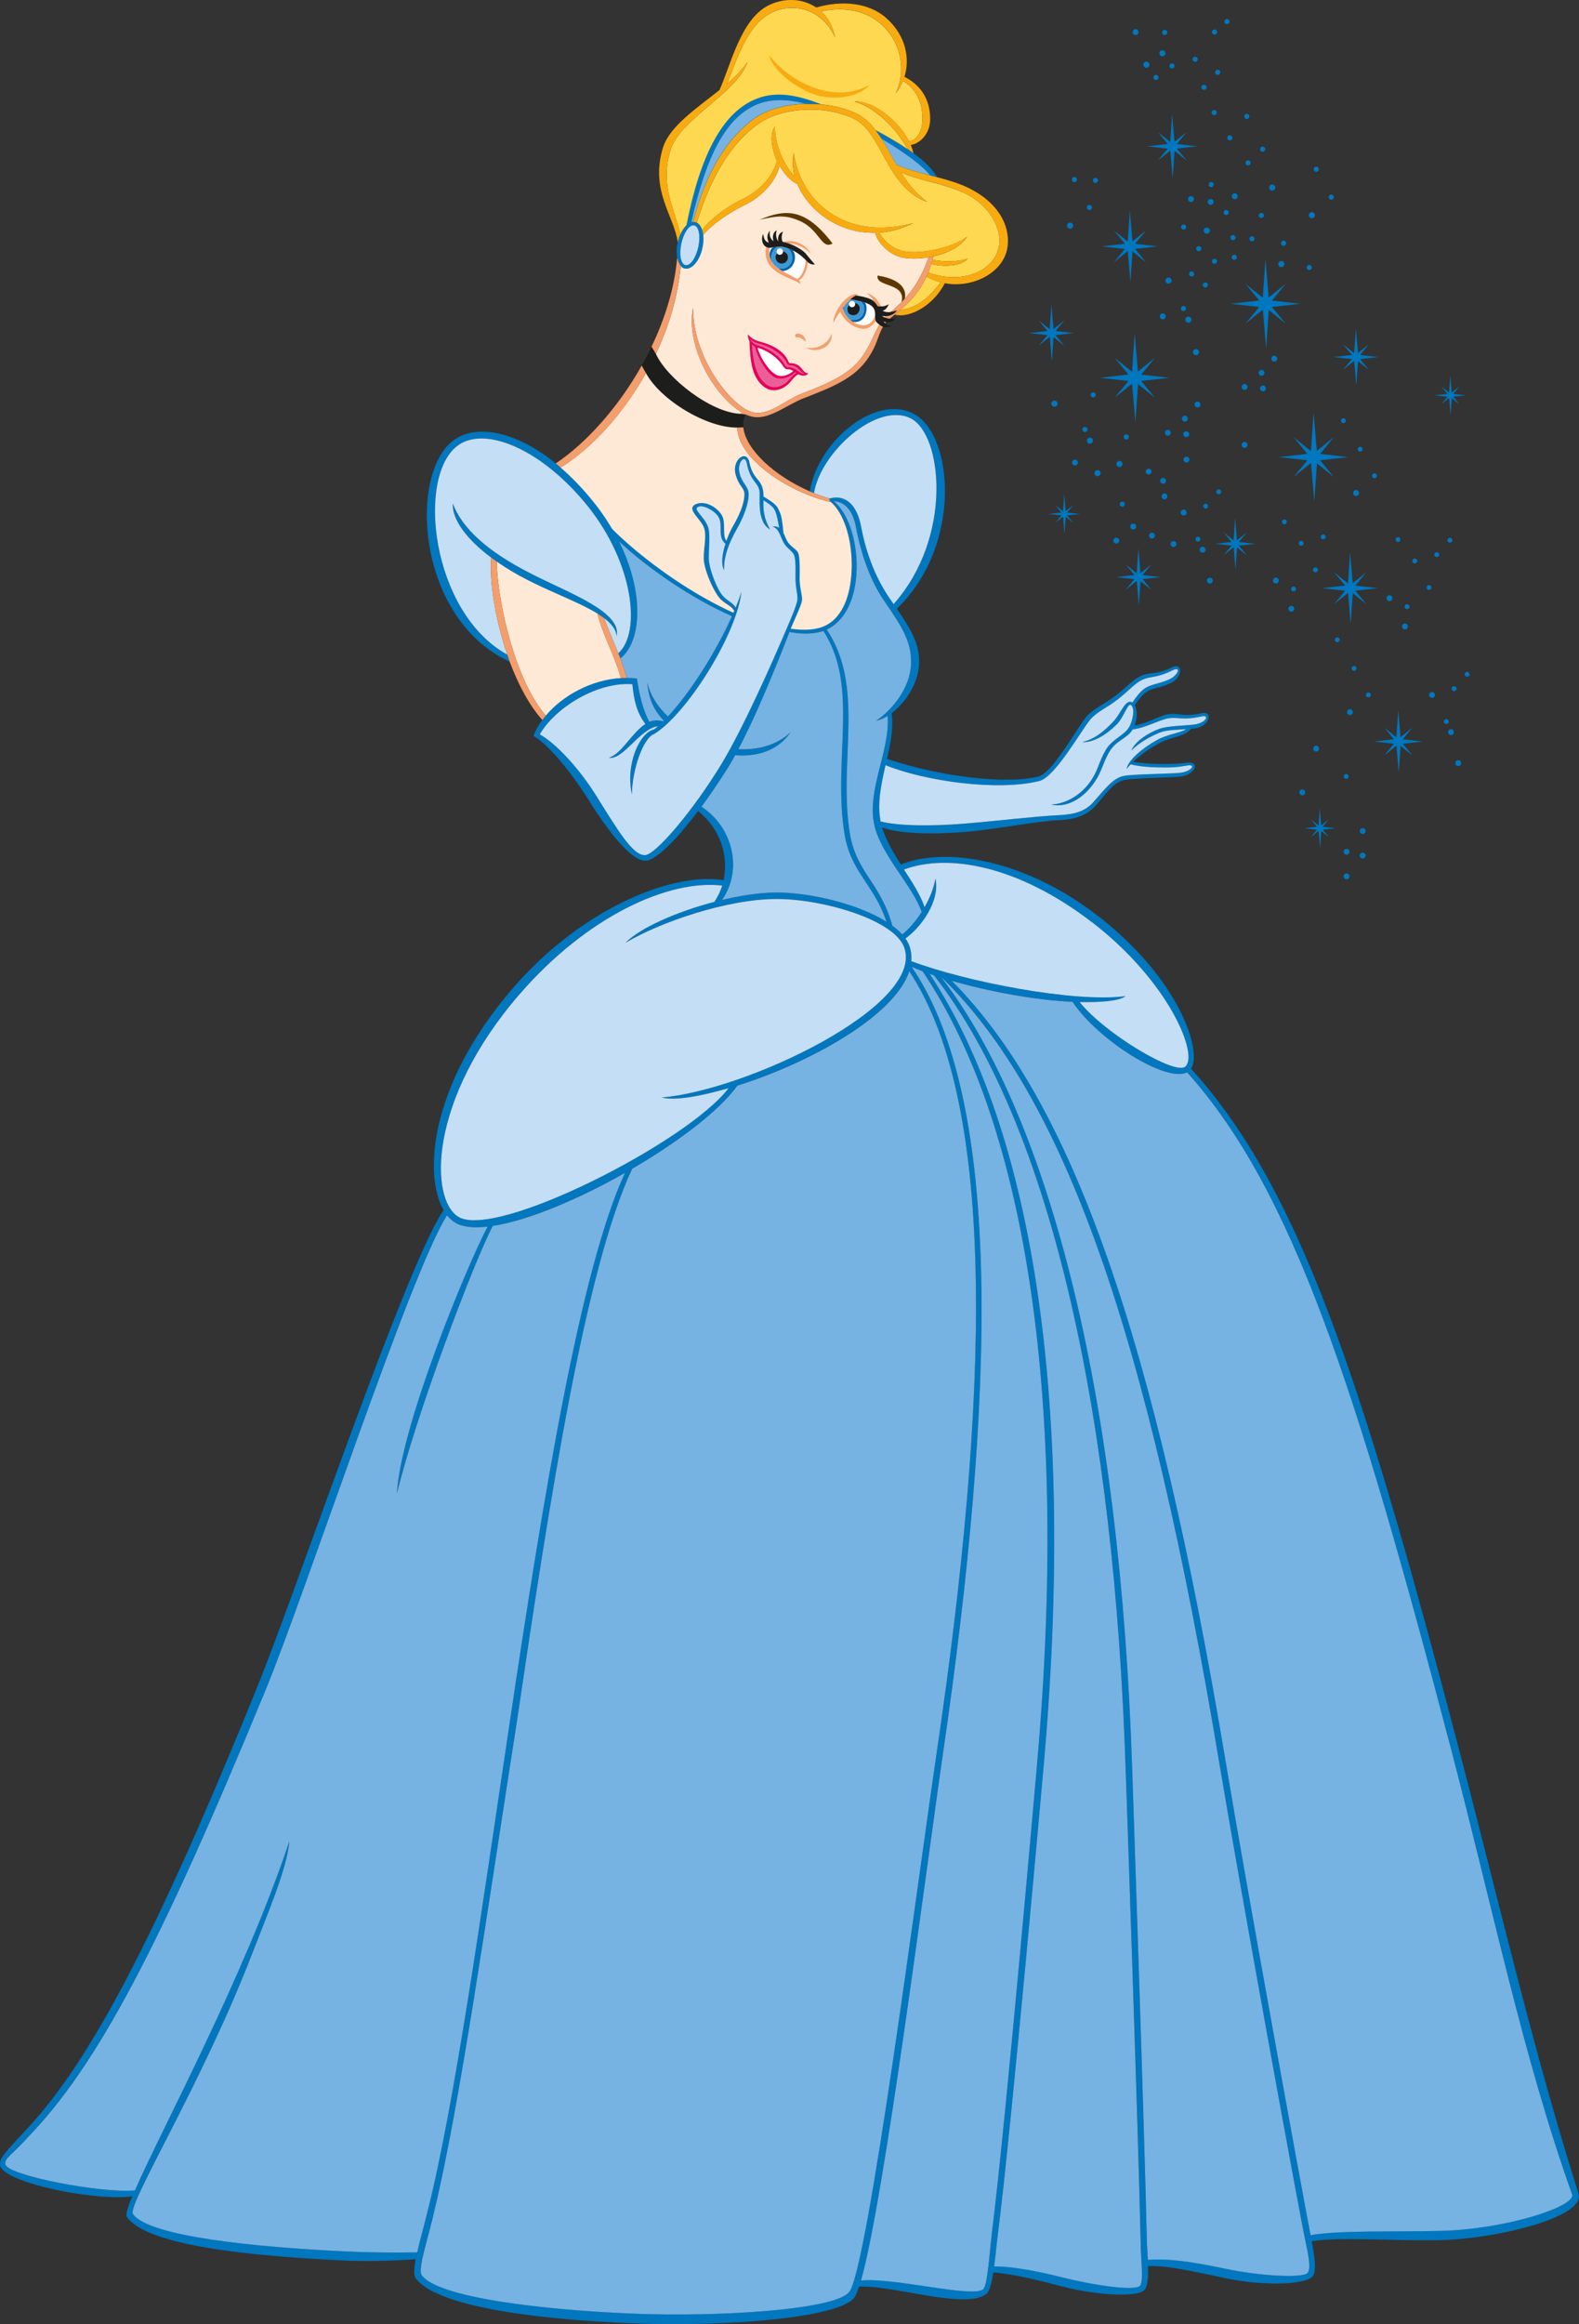 <svg xmlns="http://www.w3.org/2000/svg" id="Layer_1" data-name="Layer 1" viewBox="0 0 409.92 602.94"><rect x="0" y="0" width="409.92" height="602.94" fill="#333333" stroke="none"/><defs><style>.cls-1{fill:#f49e6b}.cls-2{fill:#f8ab10}.cls-3{fill:#0077be}.cls-4{fill:#0062ae}.cls-5{fill:#eb5e98}.cls-6{fill:#fff}.cls-7{fill:#ffd851}.cls-8{fill:#fee9d6}.cls-9{fill:#c4def5}.cls-11{fill:#1d1d1b}.cls-12{fill:#3d99d4}.cls-13{fill:#5c3800}.cls-14{fill:#76b2e2}</style></defs><path d="M409.76 568.93c-11.66-36.73-20.11-73.62-31.23-116-24.93-94.98-41.23-144.79-69.31-175.66 2.98-4.6-3.14-23.51-24.5-39.9-18.95-14.53-39.34-17.73-50.85-13.09-1.95-3.07-3.89-6.37-4.82-9.57 4.96 1.69 13.57 1.76 21.31 1.13 8.12-.66 18.85-2.81 24.5-3.06 4.25-.21 7.35-1.14 9.88-4.12 2.86-3.37 4.48-5.66 7.06-6.29 2.23-.54 12.09-.59 14.84-.95 3.68-.48 4.93-3.92 1.63-3.56-2.89.32-4.07.35-7.36.33-2.53-.01-4.73-.28-6.76-.53 1.63-1.57 4.03-3.35 6.71-4.81 3.06-1.71 6.72-1.7 8.35-3.79.35-.03.68-.06.99-.1 3.81-.5 4.92-4.66 1.63-3.92-4.53 1.02-5.8-.11-8.49.25-2.14.29-5.61 2.42-8.79 2.92.69-1.81.73-3.94.06-5.2.96-1.57 2.06-2.81 3.12-3.55 1.25-.89 3.11-.9 6-2.16 3.36-1.45 3.49-5.59.54-4.17-4.23 2.03-5.56 1.12-8 2.18-2.09.91-3.89 3.1-6.85 5.3-2.87 2.15-5.37 3.19-7.1 5.01-2.31 2.44-8.98 14.96-12.78 15.85-9.01 2.25-27.18-.44-39.25-4.62.92-4.08 1.7-8.08 1.18-11.84 3.84-2.86 7.09-8.13 7.15-13.17.05-4.74-1.91-8.25-5.79-13.93 17-16.24 14.84-45.29 4.23-50.63-10.04-5.05-24.77 7.4-26.83 20.17l1.11.46c1.69-10.58 16.35-23.81 25.13-19.39 8.19 4.12 11.06 30.72-4.46 48.18-.32-.46-.64-.93-.98-1.42-3.27-4.71-6.02-10.99-7.45-18.64-.95-5.07-3.59-8.57-8.25-7.33-.05.35.13.68.38.89 3.67 3.09 5.93 10.82 5.35 18.83-.5 6.85-3.02 11.76-7.27 13.49-2.26.92-5.17 1.04-8.48.57.9-2.23 2.75-6.06 2.91-7.31.17-1.32-.66-3.24-.6-6.1.06-2.86.02-5.59-.46-6.4-.55-.93-1.89-1.54-2.66-2.75-.36-.57-.67-1.46-1.07-2.25-.46-4.37-.58-4.71-1.42-6.4-.58-1.15-2.2-2.11-3.77-3.09 0-.58-.03-1.1-.13-1.67-.54-2.96-2.59-2.75-3.55-7.24-.72-3.39-4.51-.66-3.57 3.08.77 3.06 2.24 3.53 2.3 5.06.09 2.25-1.16 5.33-2.92 8.38-.72 1.25-1.29 2.59-1.77 3.91-1.19-1.65.02-4.94-1.32-6.89-1.6-2.34-4.53-3.47-6.44-2.7-2.94 1.17 1.04 3.71 1.94 6.1.79 2.09-.08 5.09-.03 8.13.05 2.43 1.93 7.07 3.61 9.55 1.44 2.12 3.42 2.35 4.28 3.96l-.21.48c-11.74-5.26-24.06-14.32-31.5-21.75a57.368 57.368 0 0 0-4.78-6.93c-2.8-3.5-5.69-6.49-8.6-8.99l-1.28-1.06c-10.4-8.41-20.47-10.12-26.2-6.22-12.17 8.28-10.08 46.57 14.25 57.66l-.61-1.83c-19.89-10.93-23.8-46.81-12.62-54.43 7.22-4.92 21.88 1.39 33.57 16 11.73 14.66 13.92 32.65 7.85 38.09l.55 1.33c5.37-4.27 6.41-16.75-.39-30.38 7.6 7.08 18.72 14.74 29.34 19.43-3.99 8.96-10.69 19.68-16.63 26.02-2.94-2.79-4.59-5.71-5.34-8.72.31 3.93 1.61 7.02 4.29 9.8-.07.07-.14.14-.21.2-1.3-.42-2.47-.33-3.54.11-1.58-2.71-2.63-7.01-3.25-11.23-.88-.12-1.77-.17-2.66-.17l-1.49.03c-7.54.43-15.06 4.44-19.5 9.73l-.9 1.14c-.97 1.33-1.74 2.71-2.28 4.14 4.1 2.41 9.95 9.65 14.53 16.97 5.26 8.42 11.09 15.58 14.59 15.41 2.76-.13 8.04-5.49 13.61-12.88 5.64 4.49 8.01 11.5 6.6 17.92-13.47-2.14-36.91 7.52-54.56 27.89-21.78 25.13-23.37 48.61-18.1 57.74-9.61 13.77-37.86 97.74-48.46 123.87-26.64 65.62-43.91 98.15-60.74 115.54-4.19 4.69-6.37 6.57-5.93 8.46 1.02 4.39 24.14 9.2 34.29 7.99-1.21 2.93-1.76 4.77-1.41 5.28 5.27 7.54 32.13 10.18 56.5 11.34 5.9.28 12.4.08 18.49-.34-.43 2.29-.55 4.11-.04 4.84 5.3 7.51 31.43 10.75 55.81 11.77 24.34 1.02 53.96-1.33 58.06-6.6.39-.5.81-1.48 1.27-2.87 8.18-.61 28.08 6.17 33.15 1.77.77-.67 1.29-2.83 1.7-5.48 3.79.3 9.38 1.37 17.31 3.49 8.88 2.37 19.6 3.09 21.82 1.16.98-.86 1.12-3.45 1.04-6.29 4.66-.16 9.85.95 20.03 3.12 9.23 1.97 20.16 1.87 22.58-.33 1.27-1.15.62-5.49-.11-9.21 6.69-1.25 22.03-.04 33.46-.32 14.8-.36 38.05-6.05 35.75-12.21ZM283.39 239.16c20.16 15.46 27.92 34.68 24.28 37.59-2.71 2.17-20.78-8.54-27.4-16.79 5 .1 10.24-.18 11.94-1.54-13.4 1.78-41.81-3.83-55.63-9.07.11-1.34-.04-2.67-.5-3.97-.23-.66-.59-1.3-1.03-1.92 3.95-2.75 9.08-9.66 7.79-15.53-.4 2.45-1.45 5.04-2.82 7.42-1.02-3.14-3.17-6.41-5.35-9.78 11.41-4.23 29.57-1.08 48.71 13.6Zm-13.58-36.55c4.14-.97 11.01-13.37 13.28-15.99 1.77-2.04 4.24-2.96 7.12-5.2 2.79-2.17 4.46-4.25 6.48-5.12 2.34-1.01 3.38-.27 7.77-2.43 2.22-1.09 1.5 1.34-1.13 2.48-2.47 1.07-4.63 1.16-6.24 2.31-.99.71-2.11 2.05-3.14 3.61-1.67-1.19-3.04 2.91-4.83 4.82-2.52 2.7-5.05 4.72-8.22 5.44 2.87.21 6.33-1.91 9.01-4.6 2-2.02 2.89-5.85 3.79-4.96 1.02 1.01.31 4.26-.66 5.81-1.29 2.05-4.48 3.06-6.08 5.94-1.6 2.87-1.84 4.66-3.18 6.93-2.49 4.23-6.73 6.88-10.9 7.08 4.68 1.04 9.16-2.31 11.74-6.54 1.46-2.39 1.66-4.02 3.21-6.87 1.8-3.32 4.81-3.63 6.22-6.08 3.52-.45 7.25-2.64 9.41-2.91 2.58-.33 3.64.6 8.36-.45 2.45-.55 1.16 1.7-1.74 2.08-2.32.3-6.98.33-9.17 1.14-2.79 1.03-6.26 3.22-7.18 5.61 1.8-1.93 4.86-3.66 7.51-4.72 1.53-.61 4.26-.67 6.69-.82-1.9 1.12-4.71 1.25-7.52 2.79-3.86 2.12-7.66 5.35-7.9 7.54.26-.37.6-.78 1-1.2 2.34.56 4.78.75 7.36.79 3.33.06 4.58-.02 7.38-.49 2.39-.39 1.05 1.51-1.74 1.87-2.32.3-12.71.33-14.97.87-2.62.62-4.65 3.28-7.59 6.64-2.27 2.59-5.1 3.32-9.26 3.51-5.65.25-16.38 1.54-24.5 2.2-7.91.65-16.67.65-21.58-.57-.92-4.78.16-9.74 1.28-14.61 10.25 4.16 29.11 6.81 39.9 4.11Zm-47.51-53.49c.59-8.11-2.01-16.07-5.89-19.12 2.98.16 5 2.4 5.85 6.98 1.41 7.54 4.03 14.21 7.32 18.95 4.82 6.94 6.99 10.72 6.93 15.88-.08 7.22-5.74 12.96-9.08 15.18 1-.23 2.01-.67 3-1.28.67 9.09-5.56 19.37-3.42 28.49 1.82 7.74 10.03 15.77 12.25 22.38-1.54 2.42-3.36 4.5-5.05 5.84-.71-.79-1.58-1.55-2.57-2.27-1.5-5.49-3.91-9.12-5.93-12.19-2.22-3.39-4.27-6.6-5.13-11.93-1.15-7.14-.82-14.27-.55-21.17.45-11.41.83-22.12-5.42-31.54 4.38-2.03 7.18-7.16 7.69-14.19Zm-54.88 72.71c-3.2.15-7.31-6.88-12.63-15.38-4.25-6.8-10.12-13.35-14.67-15.95 4.09-7.07 15.06-13.69 24.04-13.01.37 4.01 1.13 7.43 3.39 10.33-3.54 2.22-6.14 7.75-9.52 8.76 3.74.66 8.07-7.61 12.79-8.2-.33.29-.66.56-.99.82-3.82.83-7.53 9.09-5.79 16.91.03-6.39 2.95-14.71 5.71-15.67 8.3-4.98 21.41-25.57 22.73-36.94-.4 1.29-.91 2.68-1.5 4.13-.8-1.48-2.47-1.69-3.83-3.69-1.46-2.15-3.11-6.78-3.15-8.89-.06-2.99.49-6.54-.24-8.46-1.03-2.72-4.08-4.5-2.45-5.15 1.33-.53 4.1 1 5.12 2.51 1.42 2.07-.35 5.25 1.9 7.1-.91 2.76-1.17 5.38-.37 6.85-.08-3.3 1.05-6.75 3.4-10.84 1.76-3.05 3.07-6.72 2.98-8.98-.08-1.97-1.69-2.67-2.35-5.28-.7-2.78 1.36-5.12 1.85-2.7 1 4.98 2.8 4.75 3.3 7.18.31 1.51-.87 8.01 2.76 10.06-1.84-3.3-1.76-5.57-1.71-7.59 1.15.75 2.42 1.55 2.9 2.52.62 1.23.78 2.67 1.2 4.68-.45-.35-1.01-.5-1.75-.27 1.66.15 2.12 2.9 3.03 4.33.77 1.21 1.91 1.82 2.46 2.75.48.82.53 3.05.48 5.91-.05 2.86.65 4.6.49 5.92-.18 1.46-1.85 5.29-2.79 7.49-3.64 8.55-11.24 25.75-16.92 35.11-7.18 11.84-17.01 23.52-19.87 23.66Zm14.68-12.58c2.26-3.07 4.55-6.44 6.73-9.9a63.66 63.66 0 0 0 2.01-3.45c6.04.52 11.42-1.47 14.37-5.97-3.07 3.04-8.02 4.73-13.53 4.41 5.01-9.51 10.38-22.98 13.26-30.4 3.27.6 6.37.58 8.79-.28 5.93 9.16 5.31 19.84 4.87 31.15-.27 6.95-.55 14.14.61 21.38.89 5.56 3.06 8.86 5.34 12.35 1.92 2.93 4.04 5.95 5.58 10.59-7.25-4.54-19.34-7.54-28.31-7.59-4.23-.02-9.29.71-14.4 1.93 5.39-7.73 2.98-18.72-5.34-24.22Zm-47.22 48.66c17.58-20.29 38.73-29.82 52.61-28.18-.47 1.47-1.15 2.89-2.04 4.23-9.76 2.55-19.29 6.73-23.07 10.62 8.74-5.27 26.45-11.44 39.47-11.37 11.91.06 30.35 5.41 32.89 12.6 5.38 15.2-41.46 37.23-63.02 38.89 3.5.93 10.25-.35 17.42-2.41-10.64 13.97-60.32 39.23-70.11 33.41-7.51-4.46-8.01-30.26 15.85-57.8Zm-26.59 326.4c-6.33.11-12.75.03-18.69-.25-23.27-1.11-51.01-3.84-55.1-9.7-1.62-2.32 17.98-33.84 31.05-67.82 3.62-9.4 9-21.87 9.55-28.86-11.76 35.21-33.23 74.84-40.09 90.56-8.9.77-32.95-3.86-33.62-6.75-.37-1.58 1.81-2.54 5.84-7.05 17.92-18.52 34.07-49 61.55-115.64 10.74-26.04 37.67-108.47 47.26-123.56.64.82 1.35 1.47 2.12 1.93 1.94 1.15 4.85 1.43 8.42 1.02-5.51 10.36-22.68 52.17-23.54 69.22 4.72-19.69 19.77-59.71 24.88-69.4 9.23-1.42 22.26-6.93 34.31-13.75-11.66 25.23-21.18 84.15-29.9 142.52-7.43 49.7-14.3 98.99-21.31 126.77-.68 2.98-1.92 7.19-2.72 10.76Zm112.17 10.27c-3.59 4.62-33.74 6.56-56.61 5.6-23.28-.98-50.28-4.15-54.4-9.98-1.11-1.57 1.92-10.29 3.27-16.57 6.6-27.26 13.6-76.83 21.38-126.57 8.73-59.09 17.86-118 30-143.87 11.95-6.96 22.65-15.08 27.33-21.58 18.22-5.68 40.77-17.88 44.61-29.67 23.19 35.01 20.49 112.15 7.17 202.41-5.14 34.8-17.91 134.01-22.75 140.23Zm36.99-14.93c-.54 4.45-1.08 13.23-2.2 14.21-2.71 2.36-23.06-3.06-31.74-2.26 6.03-21.14 16.73-105.52 21.32-136.99 13.36-91.68 15.74-168.77-8.16-203.81.87.38 1.82.76 2.83 1.15 27.41 40.56 37.89 113.48 29.72 205.67 0 0-8.16 93.79-11.78 122.03Zm38.43 13.38c-1.5 1.31-11.7-.11-20.19-2.25-7.85-1.96-13.66-2.86-17.6-2.82.36-2.73.63-5.75.94-8.18 3.62-28.27 11.94-122.05 11.94-122.05 8.16-92.05-2.26-163.75-29.64-205.12.38.13.76.26 1.15.4 30.96 39.62 46.85 116.22 49.76 206.23 0 0 3.31 95.05 3.9 122.89 0 3.73.87 9.93-.26 10.91Zm43.52-3.32c-1.47 1.34-12.46.72-21.03-1.09-10-2.11-15.41-2.71-20.38-2.36-.08-1.47-.18-2.93-.24-4.2-.59-27.85-3.82-122.87-3.82-122.87-3.07-95.17-20.75-167.97-49.47-205.55.05.01.1.03.15.04 31.76 31.04 53.33 92 72.06 204.41 5.29 31.75 20.59 115.72 22.2 123.13.8 3.69 1.56 7.54.54 8.48Zm34.7-10.98c-11.43.28-27.15-.18-33.87 1.13-2.29-11.82-16.66-90.61-21.89-121.97-18.47-110.83-40-172.04-71.25-203.46 9.65 2.78 21.69 5.02 31.35 5.45 6.72 10.04 24.31 21.04 29.75 18.29 27.38 30.54 43.75 81.17 68.44 175.26 11.07 42.18 18.68 79.87 31.49 115.81 1.17 3.07-17.02 9.07-34.02 9.49ZM177.81 69.67c1.78.39 3.82-2 4.55-5.33.27-1.21.32-2.37.21-3.39-.07-.52-.17-.88-.28-1.32-.3-.91-.78-1.59-1.41-1.9-.32-.14-.58-.2-.96-.17-.15.01-.31.04-.46.09 3.95-17.6 9.07-26.91 16.57-30.35 3.7-1.7 8.07-1.71 13.2-.37 1.54.03 2.49.02 3.95.13-7.17-2.83-12.6-3.39-17.59-1.1-8.21 3.76-13.82 14.46-17.37 32.46-.61.57-1.16 1.39-1.6 2.38-.3.62-.5 1.37-.67 2.02-.29 1.3-.4 2.66-.15 4.01.09.38.34 1.39.92 2.1.34.5.57.61 1.09.72Zm-.91-6.52c.63-2.84 2.12-4.94 3.33-4.67 1.21.26 1.69 2.78 1.06 5.63-.63 2.84-2.12 4.94-3.33 4.67-1.21-.26-1.69-2.78-1.06-5.63Z" class="cls-3"/><path d="M191.4 110.92c.2-.01.81-.02 1.58-.06-.12-1.18.05-2.31.57-3.35-.6-.04-1.05-.14-1.28-.15-7.67-.27-19.16-9.25-21.99-15.55-.26-.43-.68-1.11-1.12-1.88-.8 1.67-1.65 3.31-2.56 4.91.41.77.83 1.53 1.11 1.97 3.76 6.95 15.66 14.18 23.68 14.12Z" class="cls-11"/><path d="m155.1 159.18 1.77 1.2c1.89 1.43 3.11 2.96 3.25 4.68 1.23-6.39-12.21-11.08-22.49-16.34-11.24-5.75-17.62-11.66-20.09-18.09-.13 4.41 3.86 9.46 10 14.05l1.41 1.01c2.43 1.7 5.14 3.32 8.03 4.79 6.31 3.23 13.47 5.83 18.14 8.71ZM237.14 39.75l-1.51-1.06c-2.29-1.55-5.05-3.17-8.34-4.96l1.52 2.21c6.15 3.69 10.4 6.81 12.69 9.56l1.79.46c-1.27-2.11-3.27-4.12-6.15-6.22Z" class="cls-3"/><path d="M167.71 96.81c3.76 6.95 15.66 14.18 23.68 14.12.29 8.69 14.65 17.28 24.29 19.29 3.67 3.09 5.93 10.82 5.35 18.83-.5 6.85-3.02 11.76-7.27 13.49-2.26.92-5.17 1.04-8.48.57.9-2.23 2.75-6.06 2.91-7.31.17-1.32-.66-3.24-.6-6.1.06-2.86.02-5.59-.46-6.4-.55-.93-1.89-1.54-2.66-2.75-.36-.57-.67-1.46-1.07-2.25-.46-4.37-.58-4.71-1.42-6.4-.58-1.15-2.2-2.11-3.77-3.09 0-.58-.03-1.1-.13-1.67-.54-2.96-2.59-2.75-3.55-7.24-.72-3.39-4.51-.66-3.57 3.08.77 3.06 2.24 3.53 2.3 5.06.09 2.25-1.16 5.33-2.92 8.38-.72 1.25-1.29 2.59-1.77 3.91-1.19-1.65.02-4.94-1.32-6.89-1.6-2.34-4.53-3.47-6.44-2.7-2.94 1.17 1.04 3.71 1.94 6.1.79 2.09-.08 5.09-.03 8.13.05 2.43 1.93 7.07 3.61 9.55 1.44 2.12 3.42 2.35 4.28 3.96l-.21.48c-11.74-5.26-24.06-14.32-31.5-21.75a57.368 57.368 0 0 0-4.78-6.93c-2.8-3.5-5.69-6.49-8.6-8.99 7.74-4.71 16.07-13.61 22.16-24.48Z" class="cls-8"/><path d="M172.34 186.96c-.07.07-.14.14-.21.2-1.3-.42-2.47-.33-3.54.11-1.58-2.71-2.63-7.01-3.25-11.23-.88-.12-1.77-.17-2.66-.17-.44-1.64-1.03-3.5-1.61-5.06 5.37-4.27 6.41-16.75-.39-30.38 7.6 7.08 18.72 14.74 29.34 19.43-3.99 8.96-10.69 19.68-16.63 26.02-2.94-2.79-4.59-5.71-5.34-8.72.31 3.93 1.61 7.02 4.29 9.8Z" class="cls-14"/><path d="M119.09 115.4c7.22-4.92 21.88 1.39 33.57 16 11.73 14.66 13.92 32.65 7.85 38.09-1.31-3.33-2.72-6.41-3.65-9.12 1.89 1.43 3.11 2.96 3.25 4.68 1.23-6.39-12.21-11.08-22.49-16.34-11.24-5.75-17.62-11.66-20.09-18.09-.13 4.41 3.86 9.46 10 14.05-.51 6.4 1.1 16.19 4.18 25.17-19.89-10.93-23.8-46.81-12.62-54.43Z" class="cls-9"/><path d="M128.94 145.68c2.43 1.7 5.14 3.32 8.03 4.79 6.31 3.23 13.47 5.83 18.14 8.71 1.46 5.82 4.46 10.88 6.09 16.73-7.54.43-15.06 4.44-19.5 9.73-7.53-8.55-12.45-28.21-12.76-39.96Z" class="cls-8"/><path d="M167.43 221.84c-3.2.15-7.31-6.88-12.63-15.38-4.25-6.8-10.12-13.35-14.67-15.95 4.09-7.07 15.06-13.69 24.04-13.01.37 4.01 1.13 7.43 3.39 10.33-3.54 2.22-6.14 7.75-9.52 8.76 3.74.66 8.07-7.61 12.79-8.2-.33.29-.66.56-.99.82-3.82.83-7.53 9.09-5.79 16.91.03-6.39 2.95-14.71 5.71-15.67 8.3-4.98 21.41-25.57 22.73-36.94-.4 1.29-.91 2.68-1.5 4.13-.8-1.48-2.47-1.69-3.83-3.69-1.46-2.15-3.11-6.78-3.15-8.89-.06-2.99.49-6.54-.24-8.46-1.03-2.72-4.08-4.5-2.45-5.15 1.33-.53 4.1 1 5.12 2.51 1.42 2.07-.35 5.25 1.9 7.1-.91 2.76-1.17 5.38-.37 6.85-.08-3.3 1.05-6.75 3.4-10.84 1.76-3.05 3.07-6.72 2.98-8.98-.08-1.97-1.69-2.67-2.35-5.28-.7-2.78 1.36-5.12 1.85-2.7 1 4.98 2.8 4.75 3.3 7.18.31 1.51-.87 8.01 2.76 10.06-1.84-3.3-1.76-5.57-1.71-7.59 1.15.75 2.42 1.55 2.9 2.52.62 1.23.78 2.67 1.2 4.68-.45-.35-1.01-.5-1.75-.27 1.66.15 2.12 2.9 3.03 4.33.77 1.21 1.91 1.82 2.46 2.75.48.82.53 3.05.48 5.91-.05 2.86.65 4.6.49 5.92-.18 1.46-1.85 5.29-2.79 7.49-3.64 8.55-11.24 25.75-16.92 35.11-7.18 11.84-17.01 23.52-19.87 23.66Z" class="cls-9"/><path d="M182.11 209.26c2.26-3.07 4.55-6.44 6.73-9.9a63.66 63.66 0 0 0 2.01-3.45c6.04.52 11.42-1.47 14.37-5.97-3.07 3.04-8.02 4.73-13.53 4.41 5.01-9.51 10.38-22.98 13.26-30.4 3.27.6 6.37.58 8.79-.28 5.93 9.16 5.31 19.84 4.87 31.15-.27 6.95-.55 14.14.61 21.38.89 5.56 3.06 8.86 5.34 12.35 1.92 2.93 4.04 5.95 5.58 10.59-7.25-4.54-19.34-7.54-28.31-7.59-4.23-.02-9.29.71-14.4 1.93 5.39-7.73 2.98-18.72-5.34-24.22Z" class="cls-14"/><path d="M181.28 64.11c-.63 2.84-2.12 4.94-3.33 4.67-1.21-.26-1.69-2.78-1.06-5.63.63-2.84 2.12-4.94 3.33-4.67 1.21.26 1.69 2.78 1.06 5.63ZM283.39 239.16c20.16 15.46 27.92 34.68 24.28 37.59-2.71 2.17-20.78-8.54-27.4-16.79 5 .1 10.24-.18 11.94-1.54-13.4 1.78-41.81-3.83-55.63-9.07.11-1.34-.04-2.67-.5-3.97-.23-.66-.59-1.3-1.03-1.92 3.95-2.75 9.08-9.66 7.79-15.53-.4 2.45-1.45 5.04-2.82 7.42-1.02-3.14-3.17-6.41-5.35-9.78 11.41-4.23 29.57-1.08 48.71 13.6ZM269.81 202.61c4.14-.97 11.01-13.37 13.28-15.99 1.77-2.04 4.24-2.96 7.12-5.2 2.79-2.17 4.46-4.25 6.48-5.12 2.34-1.01 3.38-.27 7.77-2.43 2.22-1.09 1.5 1.34-1.13 2.48-2.47 1.07-4.63 1.16-6.24 2.31-.99.71-2.11 2.05-3.14 3.61-1.67-1.19-3.04 2.91-4.83 4.82-2.52 2.7-5.05 4.72-8.22 5.44 2.87.21 6.33-1.91 9.01-4.6 2-2.02 2.89-5.85 3.79-4.96 1.02 1.01.31 4.26-.66 5.81-1.29 2.05-4.48 3.06-6.08 5.94-1.6 2.87-1.84 4.66-3.18 6.93-2.49 4.23-6.73 6.88-10.9 7.08 4.68 1.04 9.16-2.31 11.74-6.54 1.46-2.39 1.66-4.02 3.21-6.87 1.8-3.32 4.81-3.63 6.22-6.08 3.52-.45 7.25-2.64 9.41-2.91 2.58-.33 3.64.6 8.36-.45 2.45-.55 1.16 1.7-1.74 2.08-2.32.3-6.98.33-9.17 1.14-2.79 1.03-6.26 3.22-7.18 5.61 1.8-1.93 4.86-3.66 7.51-4.72 1.53-.61 4.26-.67 6.69-.82-1.9 1.12-4.71 1.25-7.52 2.79-3.86 2.12-7.66 5.35-7.9 7.54.26-.37.6-.78 1-1.2 2.34.56 4.78.75 7.36.79 3.33.06 4.58-.02 7.38-.49 2.39-.39 1.05 1.51-1.74 1.87-2.32.3-12.71.33-14.97.87-2.62.62-4.65 3.28-7.59 6.64-2.27 2.59-5.1 3.32-9.26 3.51-5.65.25-16.38 1.54-24.5 2.2-7.91.65-16.67.65-21.58-.57-.92-4.78.16-9.74 1.28-14.61 10.25 4.16 29.11 6.81 39.9 4.11Z" class="cls-9"/><path d="M236.52 171.82c-.08 7.22-5.74 12.96-9.08 15.18 1-.23 2.01-.67 3-1.28.67 9.09-5.56 19.37-3.42 28.49 1.82 7.74 10.03 15.77 12.25 22.38-1.54 2.42-3.36 4.5-5.05 5.84-.71-.79-1.58-1.55-2.57-2.27-1.5-5.49-3.91-9.12-5.93-12.19-2.22-3.39-4.27-6.6-5.13-11.93-1.15-7.14-.82-14.27-.55-21.17.45-11.41.83-22.12-5.42-31.54 4.38-2.03 7.18-7.16 7.69-14.19.59-8.11-2.01-16.07-5.89-19.12 2.98.16 5 2.4 5.85 6.98 1.41 7.54 4.03 14.21 7.32 18.95 4.82 6.94 6.99 10.72 6.93 15.88Z" class="cls-14"/><path d="M236.45 108.54c8.19 4.12 11.06 30.72-4.46 48.18-.32-.46-.64-.93-.98-1.42-3.27-4.71-6.02-10.99-7.45-18.64-.95-5.07-3.59-8.57-8.25-7.33-1.35-.4-2.68-.87-3.99-1.4 1.69-10.58 16.35-23.81 25.13-19.39Z" class="cls-9"/><path d="M176.72 68.95c.34.5.57.61 1.09.72 1.78.39 3.82-2 4.55-5.33.27-1.21.32-2.37.21-3.39 1.97-2.52 6.65-5.78 10.9-7.83 4.23-2.04 7.98-6.02 8.92-10.1 1.13 2.01 2.71 3.79 4.64 4.8 2.92 6.99 10.83 12.78 20.17 12.56.47 2.32 3.3 5.42 6.51 6.3 1.95.54 4.64.54 7.35.07-1.72 5.04-3.98 8.35-6.14 10.72-.28.28-.51.52-.88.92 0 0-1.71 1.64-2.76 2.55-.72.61-2.16 1.75-3 3.27-1.65 2.97-1.74 4.06-3.97 7.61-3.2 5.08-8.89 7.49-16.17 10.31-4.62 1.79-8.94 6.26-13.33 4.65-5.29-1.93-14.97-14.08-14.88-26.92-1.94 9.8 5.21 22.63 12.59 27.09-.09.13-.17.27-.25.41-7.67-.27-19.16-9.25-21.99-15.55 3.39-7.23 5.65-14.59 6.45-22.87Z" class="cls-8"/><path d="M233.76 80.39c2.24-1.9 4.85-4.49 6.77-8.64 1.18.67 2.41 1.15 3.66 1.47-3.07 4.21-6.46 6.81-10.42 7.17ZM250 49.91c6.81 3.08 10.32 9.48 9.28 14.25-1.44 6.61-10.12 9.64-18.29 6.53.28-.69.54-1.43.78-2.2 3.4.83 7.78.6 9.47-1.4-2.48.82-5.97.96-9.15.28.07-.28.15-.56.21-.85 3.66-.84 7.16-2.55 8.73-5.07-4.34 3.21-13.06 4.67-16.96 3.6-2.54-.7-4.83-2.75-5.78-4.7 2.87-.21 5.85-.99 8.85-2.48-18.01 4.8-29.38-5.82-31.09-18.24-.39 2.03-.27 4.12.27 6.14-3.28-3.27-5.34-9.37-5.12-12.95-1.37 1.61-1.07 5.41.51 8.89-1.19 4.28-4.38 7.74-8.96 9.95-4.28 2.07-8.63 5.43-10.46 7.99-.3-.91-.78-1.59-1.41-1.9 3.89-12.4 9.16-20.96 16.3-25.83 5.91-4.03 16.94-4.81 24.6-1.07 7.18 3.5 8.41 17.9 18.95 21.52-2.94-2.11-5.07-4.83-6.86-7.69 4.08 1.96 11.02 2.93 16.14 5.25Z" class="cls-7"/><path d="M179.92 57.56c-.15.01-.31.04-.46.09 3.95-17.6 9.07-26.91 16.57-30.35 3.7-1.7 8.07-1.71 13.2-.37-5.06.13-9.87 1.39-13.02 3.55-7.39 5.07-13.03 14.33-16.29 27.08ZM241.5 45.5c-3.27-.83-6.42-1.63-8.82-2.81-1.34-2.32-2.55-4.66-3.87-6.75 6.15 3.69 10.4 6.81 12.69 9.56Z" class="cls-14"/><path d="M174.03 39.04c2.52-8.33 17.31-14.8 20.04-22.98-1.34 2-3.22 3.87-5.32 5.68 2.53-6.13 5.15-15.17 11.36-18.34 6.18-3.15 13.58-.66 16.65 6.28-.48-2.82-1.78-5.08-3.56-6.71 5.63-1.24 11.37-.35 15.38 3.15 5.76 5.04 6.54 12.53 3.98 18.05.78-.95 1.41-2.04 1.88-3.22 3.13 2.02 5.06 5.14 5.03 9.85-.03 3.29-1.35 5.46-3.46 5.89-2.73-5.47-9.43-10.61-14.2-10.36 5.08 1.4 10.85 6.77 13.82 12.36-2.29-1.55-5.05-3.17-8.34-4.96-1.35-1.77-2.89-3.24-4.82-4.19-2.79-1.37-6.02-2.16-9.29-2.47-7.17-2.83-12.6-3.39-17.59-1.1-8.21 3.76-13.82 14.46-17.37 32.46-.61.57-1.16 1.39-1.6 2.38-1.25-6.05-5.42-12.38-2.58-21.78Z" class="cls-7"/><path d="M224.7 81.5c.34-.95.4-2.36-.21-3.02 1.78.58 2.85 1.42 2.66 3.45-.46 1.43-1.6 2.47-2.93 2.46-.71 0-1.97-.32-2.74-.84 1.76.13 2.76-.75 3.22-2.05Z" class="cls-6"/><path d="M134.89 257.92c17.58-20.29 38.73-29.82 52.61-28.18-.47 1.47-1.15 2.89-2.04 4.23-9.76 2.55-19.29 6.73-23.07 10.62 8.74-5.27 26.45-11.44 39.47-11.37 11.91.06 30.35 5.41 32.89 12.6 5.38 15.2-41.46 37.23-63.02 38.89 3.5.93 10.25-.35 17.42-2.41-10.64 13.97-60.32 39.23-70.11 33.41-7.51-4.46-8.01-30.26 15.85-57.8Z" class="cls-9"/><path d="M89.61 584.08c-23.27-1.11-51.01-3.84-55.1-9.7-1.62-2.32 17.98-33.84 31.05-67.82 3.62-9.4 9-21.87 9.55-28.86-11.76 35.21-33.23 74.84-40.09 90.56-8.9.77-32.95-3.86-33.62-6.75-.37-1.58 1.81-2.54 5.84-7.05 17.92-18.52 34.07-49 61.55-115.64 10.74-26.04 37.67-108.47 47.26-123.56.64.82 1.35 1.47 2.12 1.93 1.94 1.15 4.85 1.43 8.42 1.02-5.51 10.36-22.68 52.17-23.54 69.22 4.72-19.69 19.77-59.71 24.88-69.4 9.23-1.42 22.26-6.93 34.31-13.75-11.66 25.23-21.18 84.15-29.9 142.52-7.43 49.7-14.3 98.99-21.31 126.77-.68 2.98-1.92 7.19-2.72 10.76-6.33.11-12.75.03-18.69-.25Z" class="cls-14"/><path d="M220.47 594.6c-3.59 4.62-33.74 6.56-56.61 5.6-23.28-.98-50.28-4.15-54.4-9.98-1.11-1.57 1.92-10.29 3.27-16.57 6.6-27.26 13.6-76.83 21.38-126.57 8.73-59.09 17.86-118 30-143.87 11.95-6.96 22.65-15.08 27.33-21.58 18.22-5.68 40.77-17.88 44.61-29.67 23.19 35.01 20.49 112.15 7.17 202.41-5.14 34.8-17.91 134.01-22.75 140.23Z" class="cls-14"/><path d="M257.46 579.67c-.54 4.45-1.08 13.23-2.2 14.21-2.71 2.36-23.06-3.06-31.74-2.26 6.03-21.14 16.73-105.52 21.32-136.99 13.36-91.68 15.74-168.77-8.16-203.81.87.38 1.82.76 2.83 1.15 27.41 40.56 37.89 113.48 29.72 205.67 0 0-8.16 93.79-11.78 122.03Z" class="cls-14"/><path d="M295.88 593.05c-1.5 1.31-11.7-.11-20.19-2.25-7.85-1.96-13.66-2.86-17.6-2.82.36-2.73.63-5.75.94-8.18 3.62-28.27 11.94-122.05 11.94-122.05 8.16-92.05-2.26-163.75-29.64-205.12.38.13.76.26 1.15.4 30.96 39.62 46.85 116.22 49.76 206.23 0 0 3.31 95.05 3.9 122.89 0 3.73.87 9.93-.26 10.91Z" class="cls-14"/><path d="M339.4 589.72c-1.47 1.34-12.46.72-21.03-1.09-10-2.11-15.41-2.71-20.38-2.36-.08-1.47-.18-2.93-.24-4.2-.59-27.85-3.82-122.87-3.82-122.87-3.07-95.17-20.75-167.97-49.47-205.55.05.01.1.03.15.04 31.76 31.04 53.33 92 72.06 204.41 5.29 31.75 20.59 115.72 22.2 123.13.8 3.69 1.56 7.54.54 8.48Z" class="cls-14"/><path d="M374.1 578.75c-11.43.28-27.15-.18-33.87 1.13-2.29-11.82-16.66-90.61-21.89-121.97-18.47-110.83-40-172.04-71.25-203.46 9.65 2.78 21.69 5.02 31.35 5.45 6.72 10.04 24.31 21.04 29.75 18.29 27.38 30.54 43.75 81.17 68.44 175.26 11.07 42.18 18.68 79.87 31.49 115.81 1.17 3.07-17.02 9.07-34.02 9.49Z" class="cls-14"/><path d="M197.26 56.99c5.08-1.15 6.96-1.13 10.36.33 5.16 2.22 5.62 7.6 8.51 5.84-7.09-9.31-12.25-8.95-18.87-6.18Z" class="cls-13"/><path d="M209.83 96.85c-.35.65-1.49.83-2.56.26-.75.33-1.24.95-2.05 1.93-1.35 1.65-4.13 3.09-6.52 1.55-3.44-2.22-3.97-6.79-4.12-12.03-.3-.57-.45-1.21-.41-1.83.56.74 1.67 1.55 2.9 1.85 3.76.91 6.62 2.71 7.63 5.26.13.33.35.42.6.4 2.96.03 2.89 2.62 4.53 2.61Z" style="fill:#e50058"/><path d="M203.33 95.03c.31.5.65.77 1.15.77.72 0 .94.17 1.46.45-1.36 1.22-3.3 1.78-4.79.77-2.02-1.36-3.84-4.53-4.52-6.82 3.05.85 5.54 2.95 6.7 4.82Z" class="cls-6"/><path d="M204.74 98.63c-1.39 1.64-3.73 2.46-5.59 1.26-2.82-1.81-3.73-6.21-3.96-10.52.24.24.52.45.85.61.65 2.82 2.69 6.32 4.72 7.69 1.71 1.15 4.21.34 5.64-1.13.11.08.23.16.35.24-.64.35-1.22.94-2 1.86Z" class="cls-5"/><path d="M199.81 64.29c.27 0 .3-.05.91-.14-.47.24-.94.98-.98 2.05-.13-.71-.09-.92.07-1.9ZM206.97 72.41c-1.07-.62-2.75-1.45-3.84-2.08a3.32 3.32 0 0 0 3-2.22c.37-1.06.4-2.34-.39-3.22 1.17.59 2.34 1.44 3.39 2.5.12 1.73-.89 4.28-2.17 5.02Z" class="cls-6"/><path d="M204.24 94.11c.18.42.18.58.94.63 2.37.18 2.45 1.99 3.9 2.21-.65.06-1.25-.15-1.82-.6-.79-.63-1.51-1.03-2.46-1.07-.62.02-.85-.2-1.11-.7-1.03-1.93-3.77-4.07-6.92-4.94-1.23-.34-1.86-1.14-2.08-1.83.41.52 1.19 1.02 2.25 1.29 3.51.9 6.29 2.98 7.3 4.99Z" class="cls-5"/><path d="M214.21 90.06c.9-.51 2.11-2.24 1.57-3.54-.26 2.01-3.27 4.36-6.47 3.66 1.33.98 3.29.79 4.9-.13ZM209.19 88.61c.06-.03-.16-1.33-1.07-1.79-.97-.5-1.65-.31-1.7.23-.07.74.68.31 1.29.58.8.37 1.37 1.04 1.48.97ZM203.28 62.78c2.57-.84 6.08.51 7.21 3.05-1.62-1.76-3.9-2.71-5.87-2.72-.45-.14-.96-.27-1.34-.33ZM144.27 120.23l1.28 1.06c7.74-4.71 16.07-13.61 22.16-24.48-.28-.44-.71-1.2-1.11-1.97-6.14 10.91-14.46 20.15-22.33 25.39ZM175.79 66.85c-.66 7.83-3.12 15.73-6.64 23.08.44.77.86 1.46 1.12 1.88 3.39-7.23 5.65-14.59 6.45-22.87-.59-.71-.84-1.72-.92-2.1ZM229.24 83.32c.18.26.39.46.52.59.09-.12.19-.23.3-.35-.25-.03-.55-.14-.82-.24ZM231.27 80.94c.31-.04 1.15-.21 1.56-.4-.64 1.01-1.93 1.43-2.78 1.48-.13.12-.26.24-.38.36.19.1.78.29 1.3.31.39-.34.82-.69 1.29-1.06l1.5-1.24c2.24-1.9 4.85-4.49 6.77-8.64l.46-1.07c.28-.69.54-1.43.78-2.2l.32-1.12c.07-.28.15-.56.21-.85l-1.24.25c-1.72 5.04-3.98 8.35-6.14 10.72l-.88.92s-1.71 1.64-2.76 2.55ZM211.32 127.93l-1.11-.46c-9.27-4.05-16.66-10.94-17.24-16.6-.77.03-1.38.04-1.58.06.29 8.69 14.65 17.28 24.29 19.29-.24-.2-.43-.53-.38-.89-1.35-.4-2.68-.87-3.99-1.4Z" class="cls-1"/><path d="M228.27 84.21c-1.65 2.97-1.74 4.06-3.97 7.61-3.2 5.08-8.89 7.49-16.17 10.31-4.62 1.79-8.94 6.26-13.33 4.65-5.29-1.93-14.97-14.08-14.88-26.92-1.94 9.8 5.21 22.63 12.59 27.09-.09.13-.17.27-.25.41.22.01.67.12 1.28.15.39.19.52.21.91.35 4.63 1.69 9.36-2.67 14.23-4.56 7.66-2.96 13.26-5.24 16.76-10.5 2.4-3.62 2.19-5.1 3.78-8.06-.35-.14-.83-.43-.96-.53ZM132.32 171.67c2.21 5.93 5.17 11.48 8.48 15.11l.9-1.14c-7.53-8.55-12.45-28.21-12.76-39.96l-1.41-1.01c-.51 6.4 1.1 16.19 4.18 25.17l.61 1.83ZM155.1 159.18c1.46 5.82 4.46 10.88 6.09 16.73l1.49-.03c-.44-1.64-1.03-3.5-1.61-5.06l-.55-1.33c-1.31-3.33-2.72-6.41-3.65-9.12l-1.77-1.2Z" class="cls-1"/><path d="M210.93 24.33c-5.21-1.94-10.77-6.76-11.19-10.01 5.05 6.85 16.92 12.97 26.02 7.65-2.86 3.48-9.93 4.19-14.82 2.37Z" class="cls-2"/><path d="M241.47 30.89c.04-5.48-2.84-9.04-6.66-10.96 1.48-4.81.34-10.8-4.8-15.31-4.6-4.03-11.63-4.55-18.1-2.67-3.5-2.35-8.26-2.66-12.49-.51-7.17 3.66-9.72 15.5-12.64 21.92-6.01 4.83-12.98 9.37-14.7 15.05-3.34 11.03 2.89 17.54 3.87 24.41.17-.65.37-1.41.67-2.02-1.25-6.05-5.42-12.38-2.58-21.78 2.52-8.33 17.31-14.8 20.04-22.98-1.34 2-3.22 3.87-5.32 5.68 2.53-6.13 5.15-15.17 11.36-18.34 6.18-3.15 13.58-.66 16.65 6.28-.48-2.82-1.78-5.08-3.56-6.71 5.63-1.24 11.37-.35 15.38 3.15 5.76 5.04 6.54 12.53 3.98 18.05.78-.95 1.41-2.04 1.88-3.22 3.13 2.02 5.06 5.14 5.03 9.85-.03 3.29-1.35 5.46-3.46 5.89-2.73-5.47-9.43-10.61-14.2-10.36 5.08 1.4 10.85 6.77 13.82 12.36l1.51 1.06c-.18-.71-.42-1.42-.71-2.12 1.97-.26 5.01-2.46 5.04-6.74Z" class="cls-2"/><path d="M182.57 60.95c1.97-2.52 6.65-5.78 10.9-7.83 4.23-2.04 7.98-6.02 8.92-10.1 1.13 2.01 2.71 3.79 4.64 4.8 2.92 6.99 10.83 12.78 20.17 12.56.47 2.32 3.3 5.42 6.51 6.3 1.95.54 4.64.54 7.35.07l1.24-.25c3.66-.84 7.16-2.55 8.73-5.07-4.34 3.21-13.06 4.67-16.96 3.6-2.54-.7-4.83-2.75-5.78-4.7 2.87-.21 5.85-.99 8.85-2.48-18.01 4.8-29.38-5.82-31.09-18.24-.39 2.03-.27 4.12.27 6.14-3.28-3.27-5.34-9.37-5.12-12.95-1.37 1.61-1.07 5.41.51 8.89-1.19 4.28-4.38 7.74-8.96 9.95-4.28 2.07-8.63 5.43-10.46 7.99.11.44.21.8.28 1.32ZM242.09 67.36c3.18.69 6.67.54 9.15-.28-1.69 2-6.08 2.23-9.47 1.4l.32-1.12Z" class="cls-2"/><path d="M180.87 57.73c3.89-12.4 9.16-20.96 16.3-25.83 5.91-4.03 16.94-4.81 24.6-1.07 7.18 3.5 8.41 17.9 18.95 21.52-2.94-2.11-5.07-4.83-6.86-7.69 4.08 1.96 11.02 2.93 16.14 5.25 6.81 3.08 10.32 9.48 9.28 14.25-1.44 6.61-10.12 9.64-18.29 6.53l-.46 1.07c1.18.67 2.41 1.15 3.66 1.47-3.07 4.21-6.46 6.81-10.42 7.17l-1.5 1.24c4.37 1.02 10.37-2.9 13-8.16 7.25 1.33 14.83-2.62 16.17-8.73 1.06-4.87-1.23-12.02-10.76-16.34-2.23-1.01-4.79-1.75-7.37-2.43l-1.79-.46c-3.27-.83-6.42-1.63-8.82-2.81-1.34-2.32-2.55-4.66-3.87-6.75l-1.52-2.21c-1.35-1.77-2.89-3.24-4.82-4.19-2.79-1.37-6.02-2.16-9.29-2.47-1.46-.11-2.41-.1-3.95-.13-5.06.13-9.87 1.39-13.02 3.55-7.39 5.07-13.03 14.33-16.29 27.08.37-.03.63.04.96.17Z" class="cls-2"/><path d="M234.91 77.47c.62-3.09-2.07-5.22-7.08-5.98-.67 3.07 7.57 1.74 6.2 6.9l.88-.92Z" class="cls-13"/><path d="M301.71 8.43c0-.37.29-.66.66-.66s.66.29.66.66-.29.66-.66.66-.66-.3-.66-.66ZM283.72 46.83a.66.66 0 1 1 1.319-.001.66.66 0 0 1-1.319.001ZM281.02 111.43c0-.37.29-.66.66-.66a.66.66 0 1 1-.66.66ZM272.96 104.72c0-.44.36-.79.79-.79s.8.35.8.79-.36.79-.8.79-.79-.36-.79-.79ZM282.17 114.32c0-.44.35-.79.79-.79s.79.35.79.79-.36.79-.79.79-.79-.36-.79-.79ZM312.51 59.84c0-.44.36-.79.79-.79s.8.36.8.79-.36.79-.8.79-.79-.35-.79-.79ZM284.15 122.75c0-.44.36-.79.79-.79s.79.36.79.79-.35.79-.79.79-.79-.36-.79-.79ZM294.05 8.33a.76.76 0 1 1 1.52 0 .76.76 0 0 1-1.52 0ZM300.98 13.82c0-.44.36-.79.79-.79s.79.36.79.79-.35.79-.79.79-.79-.36-.79-.79ZM283.14 102.46a.66.66 0 1 1 1.319-.001.66.66 0 0 1-1.319.001ZM317.87 5.63a.66.66 0 1 1 1.319-.001.66.66 0 0 1-1.319.001ZM314.64 8.33a.66.66 0 1 1 1.319-.001.66.66 0 0 1-1.319.001ZM318.61 35.79a.66.66 0 1 1 1.319-.001.66.66 0 0 1-1.319.001ZM303.6 17.14a.66.66 0 1 1 1.319-.001.66.66 0 0 1-1.319.001ZM296.82 16.79c0-.44.36-.79.79-.79s.8.36.8.79-.36.8-.8.8-.79-.36-.79-.8ZM299.44 20.11a.66.66 0 1 1 1.319-.001.66.66 0 0 1-1.319.001ZM309.61 15.41a.66.66 0 1 1 1.319-.001.66.66 0 0 1-1.319.001ZM323.34 42.26a.66.66 0 1 1 1.32 0c0 .37-.29.66-.66.66s-.66-.3-.66-.66ZM327.13 38.73a.66.66 0 1 1 1.319-.001.66.66 0 0 1-1.319.001ZM317.66 55.15a.66.66 0 1 1 1.319-.001.66.66 0 0 1-1.319.001ZM313.77 47.91a.66.66 0 1 1 1.319-.001.66.66 0 0 1-1.319.001ZM290.7 130.79c0-.37.29-.66.66-.66a.66.66 0 1 1-.66.66ZM294.67 64.58l5.85-.66-5.84-.67 2.84-3.45-3.52 2.82-.68-7.95-.55 8-3.58-2.87 2.84 3.44-5.9.68 5.9.67-2.84 3.45 3.59-2.89.69 8.04.55-7.96 3.5 2.81-2.85-3.46zM296.26 98.83l7.3-.82-7.3-.84 3.56-4.32-4.4 3.53-.85-9.93-.69 10-4.48-3.6 3.55 4.31-7.37.85 7.38.83-3.56 4.31 4.49-3.61.86 10.05.7-9.95 4.37 3.51-3.56-4.32zM305.52 38.55l5.26-.59-5.26-.6 2.56-3.11-3.17 2.54-.61-7.15-.5 7.2-3.22-2.59 2.56 3.1-5.31.61 5.31.6-2.56 3.1 3.24-2.59.62 7.23.49-7.16 3.15 2.52-2.56-3.11zM274.03 86.94l4.68-.53-4.67-.54 2.27-2.76-2.81 2.26-.55-6.36-.44 6.4-2.86-2.3 2.27 2.76-4.72.54 4.72.54-2.27 2.75 2.87-2.31.55 6.44.44-6.37 2.8 2.24-2.28-2.76zM380.53 102.56l-3.27-.37 1.6-1.94-1.98 1.59-.38-4.45-.31 4.47-2-1.61 1.59 1.93-3.3.38 3.3.38-1.59 1.93 2.01-1.62.39 4.5.3-4.45 1.97 1.57-1.6-1.94 3.27-.37zM277.04 133.71l3.27-.37-3.27-.37 1.59-1.94-1.97 1.59-.38-4.46-.31 4.48-2.01-1.61 1.59 1.93-3.3.38 3.31.38-1.6 1.93 2.02-1.62.38 4.5.31-4.46 1.96 1.58-1.59-1.94zM296.62 150.25l4.67-.53-4.67-.54 2.27-2.76-2.81 2.26-.54-6.36-.45 6.4-2.86-2.3 2.27 2.76-4.72.54 4.72.53-2.27 2.77 2.88-2.32.54 6.43.45-6.36 2.79 2.25-2.27-2.77zM332.57 63.12a.66.66 0 1 1 1.319-.001.66.66 0 0 1-1.319.001ZM326.8 55.91a.66.66 0 1 1 1.319-.001.66.66 0 0 1-1.319.001ZM306.58 80.04c0-.37.29-.66.66-.66a.66.66 0 1 1-.66.66ZM312.25 73.93c0-.36.3-.66.66-.66s.66.3.66.66a.66.66 0 1 1-1.32 0ZM314.64 67.78a.66.66 0 1 1 .66.66c-.37 0-.66-.29-.66-.66ZM319.77 66.76a.66.66 0 1 1 1.319-.001.66.66 0 0 1-1.319.001ZM310.54 64.54a.66.66 0 1 1 1.319-.001.66.66 0 0 1-1.319.001ZM306.62 58.9c0-.37.29-.66.66-.66a.66.66 0 1 1-.66.66ZM319.42 61.64c0-.37.29-.66.66-.66a.66.66 0 1 1-.66.66ZM324.38 61.98a.66.66 0 1 1 1.319-.001.66.66 0 0 1-1.319.001ZM302.56 72.8c0-.44.36-.79.8-.79s.79.36.79.79-.36.79-.79.79-.8-.36-.8-.79ZM307.72 82.93c0-.44.36-.79.8-.79s.79.35.79.79-.36.8-.79.8-.8-.36-.8-.8ZM339.78 55.84c0-.44.36-.79.79-.79s.79.36.79.79-.36.79-.79.79-.79-.35-.79-.79ZM309.71 91.35c0-.44.36-.79.79-.79s.79.36.79.79-.36.79-.79.79-.79-.36-.79-.79ZM329.5 48.66c0-.44.35-.79.79-.79s.79.36.79.79-.36.79-.79.79-.79-.36-.79-.79ZM331.84 68.51c0-.44.36-.79.8-.79s.79.35.79.79-.36.8-.79.8-.8-.36-.8-.8ZM308.7 71.07c0-.36.3-.66.66-.66s.66.3.66.66-.3.66-.66.66-.66-.3-.66-.66ZM315.47 18.76c0-.37.29-.66.66-.66a.66.66 0 1 1-.66.66ZM314.55 29.23a.66.66 0 1 1 1.319-.001.66.66 0 0 1-1.319.001ZM339.22 69.42a.66.66 0 1 1 1.319-.001.66.66 0 0 1-1.319.001ZM311.91 22.68a.66.66 0 1 1 1.319-.001.66.66 0 0 1-1.319.001ZM323.02 30.23a.66.66 0 1 1 1.319-.001.66.66 0 0 1-1.319.001ZM344.94 51.15c0-.36.3-.66.66-.66s.66.3.66.66-.3.66-.66.66-.66-.3-.66-.66ZM341.05 43.91c0-.36.3-.66.66-.66s.66.3.66.66-.3.66-.66.66-.66-.3-.66-.66ZM277.01 58.54c0-.44.35-.79.79-.79s.79.36.79.79-.36.79-.79.79-.79-.35-.79-.79ZM282.16 53.85a.66.66 0 1 1 1.319-.001.66.66 0 0 1-1.319.001ZM278.27 46.61a.66.66 0 1 1 1.319-.001.66.66 0 0 1-1.319.001ZM346.53 165.99c0-.35.28-.63.63-.63s.63.28.63.63-.28.63-.63.63-.63-.28-.63-.63ZM330.2 79.63l7.31-.82-7.3-.84 3.55-4.32-4.4 3.54-.84-9.94-.7 9.99-4.47-3.59 3.55 4.31-7.37.85 7.37.83-3.55 4.31 4.49-3.61.86 10.05.69-9.95 4.37 3.51-3.56-4.32zM342.7 119.41l7.3-.82-7.29-.84 3.55-4.32-4.4 3.54-.85-9.94-.69 10-4.48-3.6 3.55 4.31-7.37.85 7.38.83-3.56 4.31 4.5-3.61.86 10.05.69-9.95 4.37 3.51-3.56-4.32zM353.07 93.16l4.68-.53-4.67-.54 2.27-2.76-2.81 2.26-.54-6.36-.45 6.4-2.87-2.3 2.28 2.76-4.72.54 4.72.53-2.28 2.76 2.88-2.31.55 6.43.44-6.36 2.8 2.24-2.28-2.76zM321.62 141.56l4.2-.48-4.2-.48 2.05-2.49-2.54 2.04-.49-5.73-.4 5.76-2.57-2.07 2.04 2.48-4.24.49 4.25.48-2.05 2.49 2.59-2.08.49 5.78.4-5.73 2.52 2.03-2.05-2.49zM364.66 157.39c0-.35.28-.63.63-.63s.63.28.63.63-.28.63-.63.63-.63-.28-.63-.63ZM315.77 127.59c0-.35.28-.63.63-.63s.63.28.63.63-.28.63-.63.63-.63-.28-.63-.63ZM310.36 139.87c0-.35.28-.63.63-.63s.63.28.63.63-.28.63-.63.63-.63-.28-.63-.63ZM306.53 132.97a.76.76 0 1 1 1.52 0 .76.76 0 0 1-1.52 0ZM311.45 142.62a.76.76 0 1 1 1.52 0 .76.76 0 0 1-1.52 0ZM349.69 184.75a.76.76 0 1 1 1.52 0 .76.76 0 0 1-1.52 0ZM313.33 150.64a.76.76 0 1 1 1.52 0 .76.76 0 0 1-1.52 0ZM359.96 155.2a.76.76 0 1 1 1.52 0 .76.76 0 0 1-1.52 0ZM308.42 51.65a.76.76 0 1 1 1.52 0 .76.76 0 0 1-1.52 0ZM313.55 52.38a.76.76 0 1 1 1.52 0 .76.76 0 0 1-1.52 0ZM319.79 50.92c0-.42.34-.76.76-.76s.75.34.75.76-.34.76-.75.76-.76-.34-.76-.76ZM301.1 82.07a.76.76 0 1 1 1.52 0 .76.76 0 0 1-1.52 0ZM291.72 113.36c0-.37.29-.66.66-.66a.66.66 0 1 1-.66.66ZM289.83 120.37c0-.44.36-.79.79-.79s.79.36.79.79-.35.79-.79.79-.79-.36-.79-.79ZM278.31 120a.76.76 0 1 1 1.52 0 .76.76 0 0 1-1.52 0ZM330.05 93.06a.76.76 0 1 1 1.52 0 .76.76 0 0 1-1.52 0ZM326.75 96.73c0-.42.34-.76.75-.76s.76.34.76.76-.34.76-.76.76-.75-.34-.75-.76ZM327.11 100.76a.76.76 0 1 1 1.52 0 .76.76 0 0 1-1.52 0ZM322.35 100.39c0-.42.34-.76.75-.76s.76.34.76.76-.34.76-.76.76-.75-.34-.75-.76ZM310.13 104.95a.76.76 0 1 1 1.52 0 .76.76 0 0 1-1.52 0ZM306.83 108.61c0-.42.34-.76.76-.76s.75.34.75.76-.34.76-.75.76-.76-.34-.76-.76ZM307.2 112.64a.76.76 0 1 1 1.52 0 .76.76 0 0 1-1.52 0ZM302.43 112.28a.76.76 0 1 1 1.52 0 .76.76 0 0 1-1.52 0ZM307.26 119.24a.76.76 0 1 1 1.52 0 .76.76 0 0 1-1.52 0ZM301.19 124.74a.76.76 0 1 1 1.52 0 .76.76 0 0 1-1.52 0ZM301.55 128.77a.76.76 0 1 1 1.52 0 .76.76 0 0 1-1.52 0ZM297.43 122.35c0-.42.34-.76.75-.76s.76.34.76.76-.34.76-.76.76-.75-.34-.75-.76ZM298.31 138.95c0-.42.34-.76.75-.76s.76.34.76.76-.34.76-.76.76-.75-.34-.75-.76Z" class="cls-3"/><circle cx="294.19" cy="136.6" r=".76" class="cls-3"/><circle cx="304.66" cy="141.13" r=".76" class="cls-3"/><path d="M289.04 140.26a.76.76 0 1 1 1.52 0 .76.76 0 0 1-1.52 0ZM322.35 115.42c0-.42.34-.76.75-.76s.76.34.76.76-.34.76-.76.76-.75-.34-.75-.76ZM363.97 162.52a.76.76 0 1 1 1.52 0 .76.76 0 0 1-1.52 0ZM312.38 131.32c0-.35.28-.63.63-.63s.63.28.63.63-.28.63-.63.63-.63-.28-.63-.63ZM380.25 174.93c0-.35.29-.63.63-.63s.63.28.63.63-.28.63-.63.63-.63-.28-.63-.63ZM374.84 187.2c0-.35.28-.63.63-.63s.63.28.63.63-.28.63-.63.63-.63-.28-.63-.63ZM371.01 180.3a.76.76 0 1 1 1.52 0 .76.76 0 0 1-1.52 0ZM375.93 189.95c0-.42.34-.76.76-.76s.75.34.75.76-.34.76-.75.76-.76-.34-.76-.76ZM377.82 197.97a.76.76 0 1 1 1.52 0 .76.76 0 0 1-1.52 0ZM340.91 194.22c0-.42.34-.75.76-.75s.76.34.76.75-.34.76-.76.76-.76-.34-.76-.76ZM337.32 205.57a.76.76 0 1 1 1.52 0 .76.76 0 0 1-1.52 0ZM353.01 215.6a.76.76 0 1 1 1.52 0 .76.76 0 0 1-1.52 0ZM348.82 220.97c0-.42.34-.75.76-.75s.76.34.76.75-.34.76-.76.76-.76-.34-.76-.76ZM353.01 221.97a.76.76 0 1 1 1.52 0 .76.76 0 0 1-1.52 0ZM348.82 227.35a.76.76 0 1 1 1.52 0 .76.76 0 0 1-1.52 0ZM376.86 178.66c0-.35.28-.63.63-.63s.63.28.63.63-.28.63-.63.63-.63-.28-.63-.63ZM375.77 140.16c0-.35.28-.63.63-.63s.63.28.63.63-.28.63-.63.63-.63-.28-.63-.63ZM370.36 152.43c0-.35.29-.63.63-.63s.63.28.63.63-.28.63-.63.63-.63-.28-.63-.63ZM366.66 145.53c0-.35.28-.63.63-.63s.63.28.63.63-.28.63-.63.63-.63-.28-.63-.63ZM372.37 143.89c0-.35.28-.63.63-.63s.63.28.63.63-.28.63-.63.63-.63-.28-.63-.63ZM362.3 139.97c0-.35.28-.63.63-.63s.63.28.63.63-.29.63-.63.63-.63-.28-.63-.63ZM335.18 152.8c0-.35.29-.63.63-.63s.63.28.63.63-.28.63-.63.63-.63-.28-.63-.63ZM330.47 150.61c0-.42.34-.76.76-.76s.75.34.75.76-.34.76-.75.76-.76-.34-.76-.76ZM334.48 157.93a.76.76 0 1 1 1.52 0 .76.76 0 0 1-1.52 0ZM340.87 147.84c0-.35.28-.63.63-.63s.63.28.63.63-.28.63-.63.63-.63-.28-.63-.63ZM337.17 140.94c0-.35.28-.63.63-.63s.63.28.63.63-.28.63-.63.63-.63-.28-.63-.63ZM342.89 139.29c0-.35.28-.63.63-.63s.63.28.63.63-.28.63-.63.63-.63-.28-.63-.63ZM332.81 135.38c0-.35.29-.63.63-.63s.63.28.63.63-.28.63-.63.63-.63-.28-.63-.63ZM354.6 180.29c0-.35.28-.63.63-.63s.63.28.63.63-.29.63-.63.63-.63-.28-.63-.63ZM350.9 173.39c0-.35.28-.63.63-.63s.63.28.63.63-.28.63-.63.63-.63-.28-.63-.63ZM348.12 109.14c0-.35.29-.63.63-.63s.63.28.63.63-.28.63-.63.63-.63-.28-.63-.63ZM351.28 127.9a.76.76 0 1 1 1.52 0 .76.76 0 0 1-1.52 0ZM356.19 123.44c0-.35.29-.63.63-.63s.63.28.63.63-.28.63-.63.63-.63-.28-.63-.63ZM352.48 116.54c0-.35.29-.63.63-.63s.63.28.63.63-.29.63-.63.63-.63-.28-.63-.63ZM348.84 201.44c0-.35.28-.63.63-.63s.63.28.63.63-.28.63-.63.63-.63-.28-.63-.63ZM351.85 153.25l5.84-.66-5.84-.67 2.85-3.45-3.52 2.82-.68-7.95-.56 8-3.58-2.87 2.84 3.44-5.9.68 5.91.67-2.85 3.45 3.6-2.89.68 8.04.56-7.96 3.5 2.81-2.85-3.46zM364.18 192.95l5.11-.58-5.11-.59 2.49-3.02-3.08 2.48-.59-6.96-.49 7-3.13-2.52 2.48 3.02-5.16.59 5.17.59-2.49 3.01 3.14-2.52.6 7.03.49-6.96 3.06 2.45-2.49-3.02zM343.38 215.24l3.27-.37-3.27-.38 1.6-1.93-1.98 1.58-.37-4.45-.32 4.48-2-1.61 1.59 1.93-3.3.38 3.3.37-1.59 1.93 2.01-1.62.39 4.51.31-4.46 1.96 1.57-1.6-1.93z" class="cls-3"/><path d="M224.98 76.03c.85.67 1.56 1.38 1.92 2.21.22.2.64.7.93 1.2.34.04.64.05.94.06-.85-1.6-1.94-3.02-3.79-3.47Z" class="cls-1"/><path d="M224.11 81.29c-.5 1.41-2.11 2.01-3.37 1.59-.1-.04-.2-.08-.3-.13.34.33.69.59 1.05.8 1.76.13 2.76-.75 3.22-2.05.34-.95.4-2.36-.21-3.02l-1.18-.33c1.15.85 1.2 2 .8 3.14ZM219.35 79.18s-.02.03-.03.04c-.23.28-.42.53-.55.7.07.26.16.5.25.72-.05-.38.02-1.05.33-1.46Z" class="cls-4"/><path d="M227.16 81.93c-.46 1.43-1.6 2.47-2.93 2.46-.71 0-1.97-.32-2.74-.84-.36-.21-.71-.47-1.05-.8l-.01-.01c-.54-.52-1.04-1.2-1.4-2.1a7.61 7.61 0 0 1-.25-.72c.13-.17.32-.41.55-.7a24.13 24.13 0 0 1 .94-1.08c.14-.14.28-.29.43-.42.5-.47 1.03-.88 1.52-1.08.29-.15.31-.16.62-.27-2.98-.76-6.72 4.85-6.44 7.44.29-.84 1.16-2.22 1.72-2.94 1.1 2.4 3.49 4.33 6.06 4.43 1.38.05 2.58-1.09 3.16-2.03-.15-.3-.19-1.04-.18-1.36Z" class="cls-1"/><path d="M200.43 65.75c.34-.95.98-1.62 2.07-1.78-.8.02-1.41.12-1.78.18-.47.24-.94.98-.98 2.05.16.9.46 1.63 1.04 2.32-.61-.83-.68-1.87-.35-2.77Z" class="cls-4"/><path d="M201.88 69.51c.06.02.11.03.16.05 1.28.46 2.96-.19 3.49-1.67.45-1.26-.04-2.88-1.08-3.54-.71-.25-1.27-.37-1.94-.38-1.09.16-1.73.83-2.07 1.78-.32.9-.25 1.94.35 2.77.29.34.85.83 1.09.99Z" class="cls-12"/><path d="M206.13 68.11c.37-1.06.4-2.34-.39-3.22-.49-.22-.84-.35-1.3-.54 1.04.67 1.52 2.29 1.08 3.54-.52 1.47-2.21 2.12-3.49 1.67-.04-.02-.11-.03-.16-.05.24.17.77.54 1.25.81a3.32 3.32 0 0 0 3-2.22Z" class="cls-4"/><path d="M209.69 67.97c-.12-.14-.37-.43-.55-.58.12 1.73-.89 4.28-2.17 5.02-1.07-.62-2.75-1.45-3.84-2.08-.48-.28-1.01-.65-1.25-.81-.24-.16-.8-.66-1.09-.99-.59-.69-.89-1.42-1.04-2.32-.13-.71-.09-.92.07-1.9-.25 0-.75-.13-.88-.24-.68 2.64.44 4.98 2.77 6.5 2.31 1.5 4.48 1.99 6.05 3.08.04-.22-.13-.79-.34-.96 1.17-.49 2.27-2.99 2.27-4.71Z" class="cls-1"/><path d="M204.55 66.77c0 .88-.72 1.6-1.6 1.6s-1.6-.72-1.6-1.6.72-1.6 1.6-1.6 1.6.72 1.6 1.6Z" class="cls-11"/><path d="M201.62 65.28c0-.46.37-.83.83-.83s.83.37.83.83-.37.83-.83.83-.83-.37-.83-.83Z" class="cls-6"/><path d="M209.45 66.1c-.89-1.19-3.16-2.44-4.83-2.99-.45-.14-.96-.27-1.34-.33-.42-.27-.51-1.86.03-2.66-1.23.31-1.44 1.53-1.24 2.53-.7-.94-.73-2.09-.4-2.91-1.21.62-1.09 2-.86 2.86-.89-.68-1.15-1.63-.94-2.79-.96 1.18-.66 2.31-.28 3.14-1-.27-1.26-.98-1.49-2.28-.62 1.48-.12 2.95.82 3.39.13.1.63.23.88.24.27 0 .3-.05.91-.14.37-.06.98-.16 1.78-.18.68 0 1.23.13 1.94.38.46.19.81.32 1.3.54 1.17.59 2.34 1.44 3.39 2.5.18.15.43.44.55.58.31.29 1.04.78 1.87.62-.59-.69-1.84-2.14-2.11-2.49Z" class="cls-11"/><path d="M220.7 77.72c-.14.14-.29.28-.43.42-.35.37-.68.74-.95 1.07 0-.01.02-.03.03-.04-.31.41-.38 1.08-.33 1.46.36.89.85 1.58 1.4 2.1l.01.01c.1.05.2.09.3.13 1.26.42 2.87-.17 3.37-1.59.41-1.14.36-2.29-.8-3.14-.66-.16-2.2-.52-2.62-.43Z" class="cls-12"/><path d="M230.06 82.01c.85-.04 2.14-.46 2.78-1.48-.41.19-1.25.37-1.56.4-.9.15-1.46.03-2.17-.3.8-.27 1.04-.59 1.66-1.7-.74.34-1.19.57-1.98.57-.3-.02-.6-.02-.94-.06-.29-.51-.71-1.01-.93-1.2-.77-.86-2.81-1.29-4.69-1.6-.49.2-1.02.61-1.52 1.08.42-.09 1.95.27 2.62.43l1.18.33c1.78.58 2.85 1.42 2.66 3.45-.01.32.03 1.06.18 1.36.13.36 1.07 1.13 1.89 1.46.81.33 1.64.1 2.19-.16-.89-.06-1.33-.42-1.65-.68-.13-.13-.34-.33-.52-.59.27.11.57.22.82.24.9.13 1.82-.09 2.34-.89-.46.07-.94.08-1.43.03-.52-.03-1.11-.22-1.3-.31-.34-.13-.43-.27-.72-.49.45.14.67.16 1.11.12Z" class="cls-11"/><path d="M222.88 81.01c-.79 1.24-2.23.73-2.6.2-.37-.54-.36-1.31.02-1.89.48-.76 1.46-.98 2.22-.5.76.48.84 1.43.36 2.19Z" class="cls-11"/><path d="M220.39 78.9c0-.45.37-.81.81-.81s.81.36.81.81-.36.81-.81.81-.81-.36-.81-.81Z" class="cls-6"/></svg>